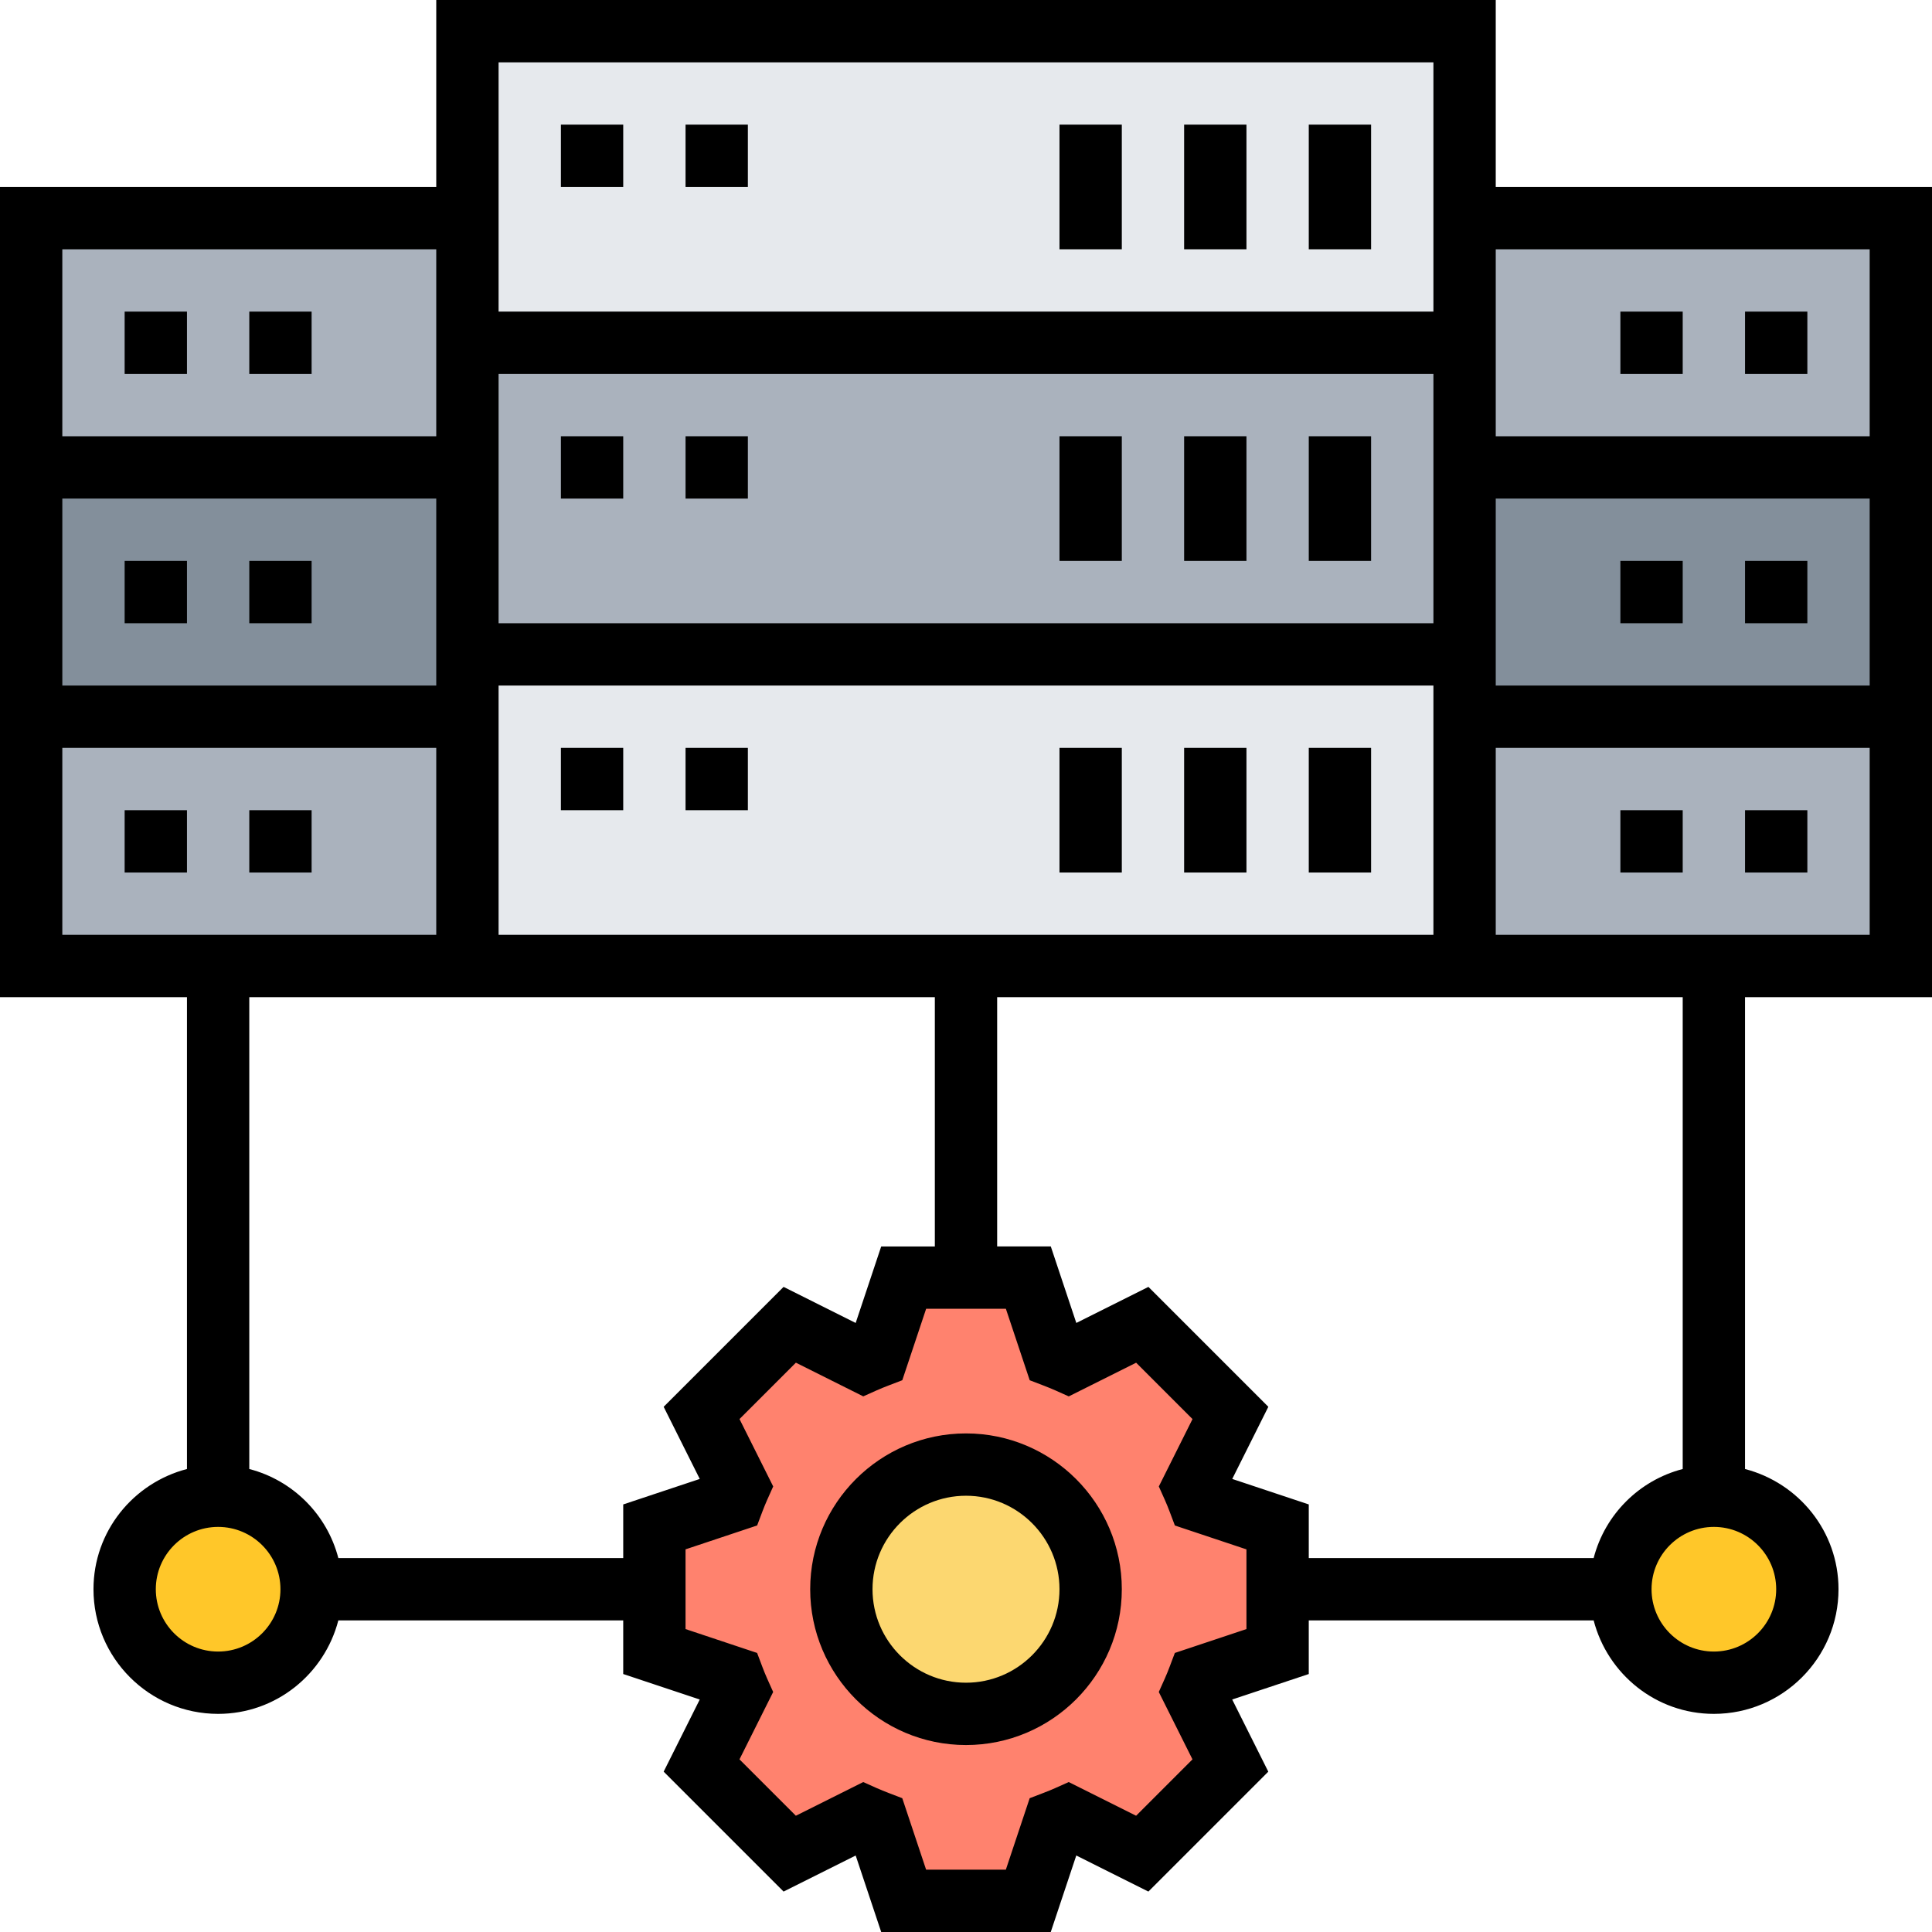 <svg height="496pt" viewBox="0 0 496 496" width="496pt" xmlns="http://www.w3.org/2000/svg"><path d="m488 184v64h-112v-64zm0 0" fill="#aab2bd"/><path d="m488 56v64h-112v-64zm0 0" fill="#aab2bd"/><path d="m488 120v64h-112v-64zm0 0" fill="#838f9b"/><path d="m8 120v-64h112v64zm0 0" fill="#aab2bd"/><path d="m8 248v-64h112v64zm0 0" fill="#aab2bd"/><path d="m120 184h-112v-64h112zm0 0" fill="#838f9b"/><path d="m120 88h256v80h-256zm0 0" fill="#aab2bd"/><path d="m120 8h256v80h-256zm0 0" fill="#e6e9ed"/><path d="m376 184v64h-256v-80h256zm0 0" fill="#e6e9ed"/><path d="m464 408c0 13.254-10.746 24-24 24s-24-10.746-24-24 10.746-24 24-24 24 10.746 24 24zm0 0" fill="#ffc729"/><path d="m80 408c0 13.254-10.746 24-24 24s-24-10.746-24-24 10.746-24 24-24 24 10.746 24 24zm0 0" fill="#ffc729"/><path d="m328 408v16l-20.238 6.719c-.48 1.203-.883 2.32-1.441 3.441l9.602 19.121-22.641 22.641-19.121-9.602c-1.121.559-2.238.961-3.441 1.441l-6.719 20.238h-32l-6.719-20.238c-1.203-.48-2.32-.883-3.441-1.441l-19.121 9.602-22.641-22.641 9.602-19.121c-.559-1.121-.961-2.238-1.441-3.441l-20.238-6.719v-32l20.238-6.719c.48-1.203.883-2.32 1.441-3.441l-9.602-19.121 22.641-22.641 19.121 9.602c1.121-.559 2.238-1.039 3.441-1.441l6.719-20.238h32l6.719 20.238c1.203.402 2.32.883 3.441 1.441l19.121-9.602 22.641 22.641-9.602 19.121c.559 1.121.961 2.238 1.441 3.441l20.238 6.719zm0 0" fill="#ff826e"/><path d="m280 408c0 17.672-14.328 32-32 32s-32-14.328-32-32 14.328-32 32-32 32 14.328 32 32zm0 0" fill="#fcd770"/><path d="m496 256v-208h-112v-48h-272v48h-112v208h48v121.137c-13.762 3.574-24 15.992-24 30.863 0 17.648 14.352 32 32 32 14.863 0 27.289-10.23 30.863-24h73.137v13.77l19.648 6.543-9.266 18.52 30.785 30.785 18.512-9.258 6.551 19.641h43.531l6.551-19.641 18.512 9.258 30.785-30.785-9.266-18.52 19.656-6.543v-13.77h73.137c3.574 13.77 16 24 30.863 24 17.648 0 32-14.352 32-32 0-14.871-10.238-27.289-24-30.863v-121.137zm-112-16v-48h96v48zm-248 0h-8v-64h240v64zm248-112h96v48h-96zm-16 32h-240v-64h240zm-256 16h-96v-48h96zm368-112v48h-96v-48zm-112-48v64h-240v-64zm-256 48v48h-96v-48zm-96 128h96v48h-96zm40 232c-8.824 0-16-7.176-16-16s7.176-16 16-16 16 7.176 16 16-7.176 16-16 16zm30.863-24c-2.91-11.191-11.672-19.953-22.863-22.863v-121.137h176v64h-13.77l-6.551 19.641-18.512-9.258-30.785 30.785 9.266 18.52-19.648 6.543v13.77zm233.137 18.23-18.383 6.129-1.344 3.562c-.387 1.016-.785 2.016-1.227 3l-1.551 3.461 8.648 17.297-14.473 14.473-17.297-8.648-3.465 1.551c-1 .449-2.008.84-3.031 1.242l-3.527 1.352-6.121 18.352h-20.469l-6.121-18.352-3.527-1.352c-1.023-.402-2.043-.801-3.035-1.242l-3.461-1.551-17.297 8.648-14.473-14.473 8.648-17.297-1.551-3.461c-.441-.984-.84-1.984-1.227-3l-1.344-3.562-18.375-6.129v-20.469l18.383-6.129 1.344-3.562c.387-1.016.785-2.016 1.227-3l1.551-3.461-8.648-17.297 14.473-14.473 17.297 8.648 3.465-1.551c1-.449 2.008-.84 3.031-1.242l3.527-1.352 6.121-18.344h20.469l6.121 18.352 3.527 1.352c1.023.402 2.043.801 3.035 1.242l3.461 1.551 17.297-8.648 14.473 14.473-8.648 17.297 1.551 3.461c.441.984.84 1.984 1.227 3l1.344 3.562 18.375 6.129zm136-10.23c0 8.824-7.176 16-16 16s-16-7.176-16-16 7.176-16 16-16 16 7.176 16 16zm-24-30.863c-11.191 2.91-19.953 11.672-22.863 22.863h-73.137v-13.77l-19.648-6.543 9.266-18.52-30.785-30.785-18.512 9.258-6.551-19.641h-13.77v-64h176zm0 0"/><path d="m144 32h16v16h-16zm0 0"/><path d="m176 32h16v16h-16zm0 0"/><path d="m336 32h16v32h-16zm0 0"/><path d="m304 32h16v32h-16zm0 0"/><path d="m272 32h16v32h-16zm0 0"/><path d="m144 112h16v16h-16zm0 0"/><path d="m176 112h16v16h-16zm0 0"/><path d="m336 112h16v32h-16zm0 0"/><path d="m304 112h16v32h-16zm0 0"/><path d="m272 112h16v32h-16zm0 0"/><path d="m144 192h16v16h-16zm0 0"/><path d="m176 192h16v16h-16zm0 0"/><path d="m336 192h16v32h-16zm0 0"/><path d="m304 192h16v32h-16zm0 0"/><path d="m272 192h16v32h-16zm0 0"/><path d="m448 80h16v16h-16zm0 0"/><path d="m416 80h16v16h-16zm0 0"/><path d="m448 144h16v16h-16zm0 0"/><path d="m416 144h16v16h-16zm0 0"/><path d="m448 208h16v16h-16zm0 0"/><path d="m416 208h16v16h-16zm0 0"/><path d="m64 80h16v16h-16zm0 0"/><path d="m32 80h16v16h-16zm0 0"/><path d="m64 144h16v16h-16zm0 0"/><path d="m32 144h16v16h-16zm0 0"/><path d="m64 208h16v16h-16zm0 0"/><path d="m32 208h16v16h-16zm0 0"/><path d="m248 368c-22.055 0-40 17.945-40 40s17.945 40 40 40 40-17.945 40-40-17.945-40-40-40zm0 64c-13.23 0-24-10.77-24-24s10.77-24 24-24 24 10.77 24 24-10.77 24-24 24zm0 0"/></svg>